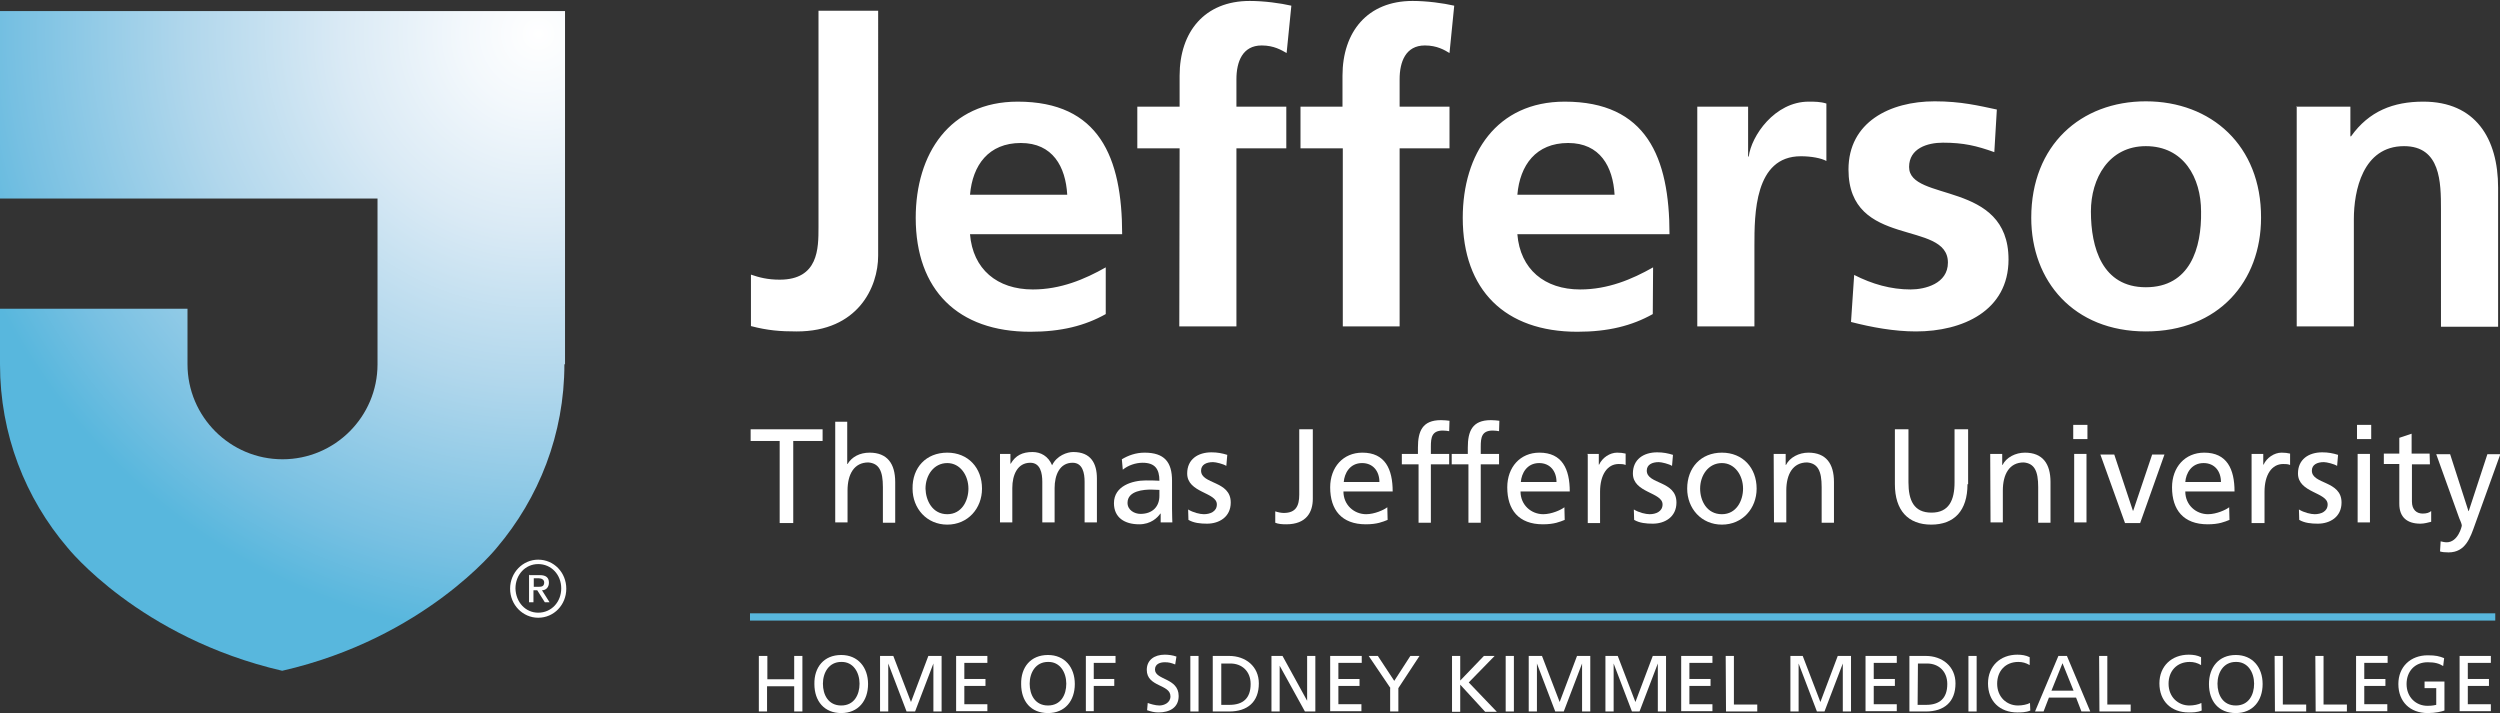 <?xml version="1.0" encoding="utf-8"?>
<!-- Generator: Adobe Illustrator 26.2.1, SVG Export Plug-In . SVG Version: 6.00 Build 0)  -->
<svg version="1.1" id="Layer_1" xmlns="http://www.w3.org/2000/svg" xmlns:xlink="http://www.w3.org/1999/xlink" x="0px" y="0px"
	 viewBox="0 0 792 226" style="enable-background:new 0 0 792 226;" xml:space="preserve">
<rect x="0" y="0" width="792" height="226" fill="#333333" stroke="none"/>
<style type="text/css">
	.st0{fill:#FFFFFF;}
	.st1{fill:#58B7DD;}
	.st2{fill:url(#SVGID_1_);}
</style>
<g>
	<path class="st0" d="M727.4,33.8h17.2v9.4h0.2c5.7-8,13.4-11,22.9-11c16.5,0,23.7,11.6,23.7,27.3v44h-18.1V66.3
		c0-8.5-0.1-20-11.7-20c-13.1,0-15.9,14.2-15.9,23.1v34h-18.1V33.7h-0.2V33.8z M679.8,91c-13.8,0-17.4-12.5-17.4-24
		c0-10.5,5.7-20.7,17.4-20.7c12,0,17.5,10,17.5,20.7C697.5,78.6,693.8,91,679.8,91z M679.8,32.1c-20.6,0-36.3,13.9-36.3,36.9
		c0,20,13.4,36,36.3,36c23.1,0,36.5-15.9,36.5-36C716.4,46.1,700.5,32.1,679.8,32.1z M632.6,34.7c-5.7-1.2-11.3-2.6-19.7-2.6
		c-14.2,0-27.3,6.6-27.3,21.6c0,25.2,31.5,15.8,31.5,29.5c0,6.7-7.3,8.5-11.8,8.5c-6.3,0-12.2-1.7-17.9-4.6l-1,14.9
		c6.6,1.7,13.7,3,20.6,3c14.7,0,29.3-6.5,29.3-22.8c0-25.2-31.5-18.1-31.5-29.3c0-5.9,5.8-7.7,10.7-7.7c6.6,0,10.7,1,16.3,3
		L632.6,34.7z M537.7,103.4h18.1V77.9c0-10,0-28.4,14.7-28.4c3.3,0,6.5,0.6,8.1,1.5V32.8c-1.9-0.6-3.8-0.6-5.6-0.6
		c-10.8,0-18.2,10.9-19,17.4h-0.2V33.8h-16.1V103.4L537.7,103.4z M480.7,61.7c0.8-9.4,5.9-16.4,16.1-16.4c10.1,0,14.2,7.5,14.7,16.4
		H480.7z M523.7,84.7c-6.7,3.8-14.3,7-23.1,7c-11.3,0-19-6.4-19.9-17.5h48.2c0-24.4-7.3-42-33.2-42c-21.6,0-32.3,16.6-32.3,36.8
		c0,22.9,13.4,36.1,36.3,36.1c9.8,0,17.3-1.9,23.9-5.6L523.7,84.7L523.7,84.7z M425.3,103.4h18.1V47h15.8V33.8h-15.8v-8.7
		c0-5.5,1.9-10.7,8-10.7c3.9,0,6.3,1.5,7.8,2.4l1.5-15c-3.5-0.8-8.6-1.5-13.2-1.5c-14.3,0-22.2,9.8-22.2,23.7v9.8H412V47h13.4v56.4
		H425.3z M373.6,103.4h18.1V47h15.8V33.8h-15.8v-8.7c0-5.5,1.9-10.7,8-10.7c3.9,0,6.3,1.5,7.9,2.4l1.5-15c-3.5-0.8-8.6-1.5-13.2-1.5
		c-14.3,0-22.2,9.8-22.2,23.7v9.8h-13.4V47h13.4L373.6,103.4L373.6,103.4z M307.3,61.7c0.8-9.4,5.9-16.4,16.1-16.4
		c10.1,0,14.2,7.5,14.7,16.4H307.3z M350.3,84.7c-6.7,3.8-14.3,7-23.1,7c-11.3,0-19-6.4-19.9-17.5h48.2c0-24.4-7.3-42-33.1-42
		c-21.6,0-32.3,16.6-32.3,36.8c0,22.9,13.4,36.1,36.3,36.1c9.8,0,17.3-1.9,23.9-5.6V84.7L350.3,84.7L350.3,84.7z M237.9,103.3
		c5.3,1.4,9.3,1.7,14.5,1.7c19.4,0,25.8-14,25.8-24V3.4h-18.9V72c0,6.7,0,16.6-12.3,16.6c-3.8,0-6.5-0.7-9.1-1.6L237.9,103.3
		L237.9,103.3z"/>
	<g>
		<path class="st0" d="M247.1,139.7h-9.3V136h22.8v3.7h-9.3v26H247v-26H247.1z"/>
		<path class="st0" d="M264.5,133.6h3.9V147h0.1c1.4-2.3,3.9-3.6,7-3.6c5.6,0,8.1,3.5,8.1,9.3v12.9h-3.9v-11.3
			c0-5.1-1.2-7.5-4.6-7.8c-4.5,0-6.6,3.7-6.6,8.9v10.1h-3.9v-31.9H264.5z"/>
		<path class="st0" d="M300.1,143.4c6.6,0,11,4.8,11,11.4c0,6.3-4.5,11.4-11,11.4s-11-5.1-11-11.4
			C289,148.1,293.4,143.4,300.1,143.4z M300.1,162.9c4.6,0,6.7-4.3,6.7-8.1c0-4.2-2.6-8.1-6.7-8.1c-4.3,0-6.9,3.9-6.9,8.1
			C293.3,158.6,295.4,162.9,300.1,162.9z"/>
		<path class="st0" d="M316.4,143.8h3.7v3.1h0.1c1.5-2.6,3.7-3.7,6.9-3.7c2.6,0,5,1.3,6.2,4.2c1.5-3.1,4.8-4.2,6.7-4.2
			c5.6,0,7.5,3.6,7.5,8.4v13.9h-3.9v-12.9c0-2.7-0.6-6-3.8-6c-4.1,0-5.7,3.9-5.7,8v10.9h-3.9v-12.9c0-2.7-0.6-6-3.8-6
			c-4.1,0-5.7,3.9-5.7,8v10.9h-3.9v-21.7L316.4,143.8L316.4,143.8z"/>
		<path class="st0" d="M355.4,145.5c2-1.2,4.4-2.1,7.2-2.1c6.3,0,8.7,3,8.7,8.9v8.9c0,2.4,0.1,3.6,0.1,4.3h-3.7v-2.8h-0.1
			c-0.9,1.3-3,3.4-6.7,3.4c-4.6,0-8-2.1-8-6.7c0-5.5,5.9-7.2,10.1-7.2c1.6,0,2.7,0,4.3,0.1c0-3.7-1.4-5.7-5.3-5.7
			c-2.2,0-4.6,0.8-6.3,2.2L355.4,145.5z M367.3,155.2c-0.8,0-1.7-0.1-2.6-0.1c-2.2,0-7.5,0.3-7.5,4.2c0,2.3,2.2,3.5,4.1,3.5
			c3.9,0,6-2.4,6-5.7V155.2z"/>
		<path class="st0" d="M376.4,161.4c1.6,1,3.8,1.5,5,1.5c1.9,0,4.1-0.8,4.1-3.1c0-3.9-9.4-3.6-9.4-9.8c0-4.5,3.4-6.7,7.7-6.7
			c1.9,0,3.4,0.3,5,0.8l-0.3,3.5c-0.9-0.6-3.3-1.2-4.2-1.2c-2.1,0-3.8,0.8-3.8,2.7c0,4.4,9.4,3.1,9.4,10.1c0,4.6-3.7,6.7-7.5,6.7
			c-2.1,0-4.2-0.2-5.9-1.2L376.4,161.4z"/>
		<path class="st0" d="M404,162c0.9,0.3,1.9,0.5,2.7,0.5c3.8,0,4.9-2.2,4.9-5.8V136h4.3v22c0,4.2-2,8.1-8.4,8.1
			c-1.4,0-2.6-0.1-3.5-0.5V162z"/>
		<path class="st0" d="M439.6,164.7c-1.5,0.6-3.3,1.4-6.9,1.4c-7.7,0-11.3-4.6-11.3-11.7c0-6.4,4.1-11,10.2-11
			c7.2,0,9.6,5.2,9.6,12.3h-15.6c0,4.3,3.4,7.2,7.2,7.2c2.7,0,5.7-1.4,6.7-2.2L439.6,164.7L439.6,164.7L439.6,164.7z M437,152.7
			c0-3.4-2-6-5.5-6c-3.9,0-5.6,3.3-5.8,6H437z"/>
		<path class="st0" d="M449.2,147.1h-5.1v-3.3h5.1v-2c0-5.2,1.4-8.7,7.3-8.7c1,0,1.9,0.1,2.7,0.2l-0.1,3.3c-0.5-0.1-1.3-0.2-2-0.2
			c-3.5,0-3.8,2.2-3.8,5.1v2.3h5.8v3.3h-5.8v18.5h-3.9v-18.5L449.2,147.1L449.2,147.1z"/>
		<path class="st0" d="M465,147.1h-5.1v-3.3h5.1v-2c0-5.2,1.4-8.7,7.3-8.7c1,0,1.9,0.1,2.7,0.2l-0.1,3.3c-0.5-0.1-1.3-0.2-2-0.2
			c-3.5,0-3.8,2.2-3.8,5.1v2.3h5.8v3.3h-5.8v18.5h-3.9v-18.5L465,147.1L465,147.1z"/>
		<path class="st0" d="M495.7,164.7c-1.5,0.6-3.3,1.4-6.9,1.4c-7.7,0-11.3-4.6-11.3-11.7c0-6.4,4.1-11,10.2-11
			c7.2,0,9.6,5.2,9.6,12.3h-15.6c0,4.3,3.4,7.2,7.2,7.2c2.7,0,5.7-1.4,6.7-2.2L495.7,164.7L495.7,164.7L495.7,164.7z M493.1,152.7
			c0-3.4-2-6-5.5-6c-3.9,0-5.6,3.3-5.8,6H493.1z"/>
		<path class="st0" d="M502.8,143.8h3.7v3.4h0.1c1-2.2,3.4-3.8,5.7-3.8c1.2,0,1.7,0.1,2.7,0.3v3.6c-0.7-0.3-1.5-0.3-2.2-0.3
			c-3.6,0-5.9,3.4-5.9,8.8v9.9H503v-21.8h-0.2V143.8z"/>
		<path class="st0" d="M517.6,161.4c1.6,1,3.8,1.5,5,1.5c1.9,0,4.1-0.8,4.1-3.1c0-3.9-9.4-3.6-9.4-9.8c0-4.5,3.4-6.7,7.7-6.7
			c1.9,0,3.4,0.3,5,0.8l-0.3,3.5c-0.9-0.6-3.3-1.2-4.2-1.2c-2.1,0-3.8,0.8-3.8,2.7c0,4.4,9.4,3.1,9.4,10.1c0,4.6-3.7,6.7-7.5,6.7
			c-2.1,0-4.2-0.2-5.9-1.2L517.6,161.4z"/>
		<path class="st0" d="M545.5,143.4c6.6,0,11,4.8,11,11.4c0,6.3-4.5,11.4-11,11.4s-11-5.1-11-11.4
			C534.5,148.1,538.9,143.4,545.5,143.4z M545.5,162.9c4.6,0,6.7-4.3,6.7-8.1c0-4.2-2.6-8.1-6.7-8.1c-4.3,0-6.9,3.9-6.9,8.1
			C538.6,158.6,540.7,162.9,545.5,162.9z"/>
		<path class="st0" d="M561.9,143.8h3.8v3.5h0.1c1.2-2.4,4.1-3.9,7.1-3.9c5.6,0,8.1,3.5,8.1,9.3v12.9h-3.9v-11.3
			c0-5.1-1.2-7.5-4.6-7.8c-4.5,0-6.6,3.7-6.6,8.9v10.1H562L561.9,143.8L561.9,143.8z"/>
		<path class="st0" d="M623.3,153.4c0,8.4-4.2,12.8-11.5,12.8s-11.5-4.5-11.5-12.8V136h4.3v16.8c0,5.7,1.7,9.6,7.3,9.6
			c5.5,0,7.3-3.9,7.3-9.6V136h4.3v17.4H623.3z"/>
		<path class="st0" d="M630.5,143.8h3.8v3.5h0.1c1.2-2.4,4.1-3.9,7.1-3.9c5.6,0,8.1,3.5,8.1,9.3v12.9h-3.9v-11.3
			c0-5.1-1.2-7.5-4.6-7.8c-4.5,0-6.6,3.7-6.6,8.9v10.1h-3.9L630.5,143.8L630.5,143.8z"/>
		<path class="st0" d="M661.3,139.1h-4.5v-4.5h4.5V139.1z M657.1,143.8h3.9v21.7h-3.9V143.8z"/>
		<path class="st0" d="M678,165.7h-4.8l-7.8-21.7h4.4l5.9,17.8h0.1l6-17.8h3.9L678,165.7z"/>
		<path class="st0" d="M706.3,164.7c-1.5,0.6-3.3,1.4-6.9,1.4c-7.7,0-11.3-4.6-11.3-11.7c0-6.4,4.1-11,10.2-11
			c7.2,0,9.6,5.2,9.6,12.3h-15.6c0,4.3,3.4,7.2,7.2,7.2c2.7,0,5.7-1.4,6.7-2.2L706.3,164.7L706.3,164.7L706.3,164.7z M703.6,152.7
			c0-3.4-2-6-5.5-6c-3.9,0-5.6,3.3-5.8,6H703.6z"/>
		<path class="st0" d="M713.3,143.8h3.7v3.4h0.1c1-2.2,3.4-3.8,5.7-3.8c1.2,0,1.7,0.1,2.7,0.3v3.6c-0.7-0.3-1.5-0.3-2.2-0.3
			c-3.6,0-5.9,3.4-5.9,8.8v9.9h-4.1V143.8z"/>
		<path class="st0" d="M728.3,161.4c1.6,1,3.8,1.5,5,1.5c1.9,0,4.1-0.8,4.1-3.1c0-3.9-9.4-3.6-9.4-9.8c0-4.5,3.4-6.7,7.7-6.7
			c1.9,0,3.4,0.3,5,0.8l-0.3,3.5c-0.9-0.6-3.3-1.2-4.2-1.2c-2.1,0-3.8,0.8-3.8,2.7c0,4.4,9.4,3.1,9.4,10.1c0,4.6-3.7,6.7-7.5,6.7
			c-2.1,0-4.2-0.2-5.9-1.2L728.3,161.4z"/>
		<path class="st0" d="M751.2,139.1h-4.5v-4.5h4.5V139.1z M746.9,143.8h3.9v21.7h-3.9V143.8z"/>
		<path class="st0" d="M769.8,147.1h-5.7v11.8c0,2.6,1.5,3.8,3.4,3.8c1.3,0,2.1-0.3,2.7-0.8v3.4c-0.9,0.2-2.1,0.6-3.4,0.6
			c-4.2,0-6.7-2-6.7-6.3V147h-4.9v-3.3h4.9v-5l3.9-1.3v6.3h5.7L769.8,147.1L769.8,147.1z"/>
		<path class="st0" d="M773.2,171.5c0.5,0.1,1.2,0.3,1.9,0.3c3.6,0,4.8-5,4.8-5.3c0-0.5-0.5-1.6-0.8-2.3l-7.3-20.3h4.4l5.8,18h0.1
			l5.9-18h4.1l-8,22.2c-1.5,4.2-3,8.9-8.4,8.9c-1.3,0-2-0.1-2.7-0.3L773.2,171.5z"/>
	</g>
	<g>
		<path class="st0" d="M240.5,207.8h2.6v7.4h8.5v-7.4h2.6v17.6h-2.6v-8H243v8h-2.6v-17.6H240.5z"/>
		<path class="st0" d="M266.5,207.5c5.3,0,8.5,3.9,8.5,9.2c0,5.3-3.1,9.2-8.5,9.2c-5.3,0-8.5-3.7-8.5-9.2
			C257.9,211.4,261,207.5,266.5,207.5z M266.5,223.5c4.1,0,5.8-3.4,5.8-6.9c0-3.6-2-7-5.8-6.9c-3.9,0-5.8,3.4-5.8,6.9
			S262.4,223.5,266.5,223.5z"/>
		<path class="st0" d="M278.8,207.8h4.2l5.6,14.6l5.5-14.6h4.2v17.6h-2.6v-15.2l0,0l-5.8,15.2h-2.7l-5.8-15.2l0,0v15.2h-2.6
			L278.8,207.8L278.8,207.8z"/>
		<path class="st0" d="M302.9,207.8h9.9v2.2h-7.3v5.1h6.7v2.2h-6.7v5.8h7.3v2.2h-9.9V207.8z"/>
		<path class="st0" d="M332,207.5c5.3,0,8.5,3.9,8.5,9.2c0,5.3-3.1,9.2-8.5,9.2s-8.5-3.7-8.5-9.2C323.4,211.4,326.5,207.5,332,207.5
			z M332,223.5c4.1,0,5.8-3.4,5.8-6.9c0-3.6-2-7-5.8-6.9c-3.9,0-5.8,3.4-5.8,6.9S327.9,223.5,332,223.5z"/>
		<path class="st0" d="M344,207.8h9.4v2.2h-6.9v5.1h6.5v2.2h-6.5v8H344V207.8z"/>
		<path class="st0" d="M372.3,210.5c-1.3-0.5-2-0.7-3.3-0.7c-1.4,0-3.1,0.5-3.1,2.3c0,3.4,7.5,2.6,7.5,8.4c0,3.7-2.9,5.2-6.4,5.2
			c-1.3,0-2.4-0.3-3.6-0.7l0.2-2.3c0.8,0.3,2.4,0.8,3.7,0.8c1.4,0,3.5-0.8,3.5-2.9c0-3.9-7.5-2.9-7.5-8.4c0-3.1,2.4-4.8,5.7-4.8
			c1.2,0,2.6,0.2,3.7,0.6L372.3,210.5z"/>
		<path class="st0" d="M377.1,207.8h2.6v17.6h-2.6V207.8z"/>
		<path class="st0" d="M384.2,207.8h5.2c5.2,0,9.4,3.3,9.4,8.7c0,5.9-3.6,8.9-9.4,8.9h-5.2V207.8z M386.8,223.3h2.7
			c4.3,0,6.7-2.1,6.7-6.6c0-4.1-2.8-6.5-6.4-6.5h-2.9v13.1H386.8z"/>
		<path class="st0" d="M402.8,207.8h3.5l7.8,14.2l0,0v-14.2h2.6v17.6h-3.3l-8-14.5l0,0v14.5h-2.6V207.8L402.8,207.8z"/>
		<path class="st0" d="M421.5,207.8h9.9v2.2H424v5.1h6.7v2.2H424v5.8h7.3v2.2h-9.9v-17.5H421.5z"/>
		<path class="st0" d="M440.5,218l-6.9-10.2h2.9l5.2,7.9l5.1-7.9h2.9L443,218v7.4h-2.6V218H440.5z"/>
		<path class="st0" d="M460,207.8h2.6v7.8l7.5-7.8h3.4l-8.2,8.4l8.9,9.3h-3.7l-7.9-8.6v8.6H460V207.8z"/>
		<path class="st0" d="M477,207.8h2.6v17.6H477V207.8z"/>
		<path class="st0" d="M484.3,207.8h4.2l5.6,14.6l5.5-14.6h4.2v17.6h-2.6v-15.2l0,0l-5.8,15.2h-2.7l-5.8-15.2l0,0v15.2h-2.6
			L484.3,207.8L484.3,207.8z"/>
		<path class="st0" d="M508.3,207.8h4.2l5.6,14.6l5.5-14.6h4.2v17.6h-2.6v-15.2l0,0l-5.8,15.2H517l-5.8-15.2l0,0v15.2h-2.6v-17.6
			H508.3z"/>
		<path class="st0" d="M532.6,207.8h9.9v2.2h-7.3v5.1h6.7v2.2h-6.7v5.8h7.3v2.2h-9.9V207.8z"/>
		<path class="st0" d="M546.7,207.8h2.6v15.4h7.4v2.2h-9.9L546.7,207.8L546.7,207.8z"/>
		<path class="st0" d="M566.9,207.8h4.2l5.6,14.6l5.5-14.6h4.2v17.6h-2.6v-15.2l0,0l-5.8,15.2h-2.4l-5.8-15.2l0,0v15.2h-2.6v-17.6
			H566.9z"/>
		<path class="st0" d="M591,207.8h9.9v2.2h-7.3v5.1h6.7v2.2h-6.7v5.8h7.3v2.2H591V207.8z"/>
		<path class="st0" d="M604.9,207.8h5.2c5.2,0,9.4,3.3,9.4,8.7c0,5.9-3.6,8.9-9.4,8.9h-5.2V207.8z M607.5,223.3h2.7
			c4.3,0,6.7-2.1,6.7-6.6c0-4.1-2.8-6.5-6.4-6.5h-2.9L607.5,223.3L607.5,223.3z"/>
		<path class="st0" d="M623.6,207.8h2.6v17.6h-2.6V207.8z"/>
		<path class="st0" d="M643,210.7c-1.2-0.7-2.3-1-3.6-1c-4.1,0-6.7,2.9-6.7,6.9c0,4.2,3,6.9,6.6,6.9c1.3,0,2.9-0.3,3.8-0.8l0.1,2.4
			c-1.4,0.6-3,0.6-4.1,0.6c-5.6,0-9.3-3.6-9.3-9.2c0-5.5,3.9-9.1,9.3-9.1c1.4,0,2.7,0.2,3.9,0.8V210.7z"/>
		<path class="st0" d="M652.1,207.8h2.7l7.4,17.6h-2.8l-1.7-4.4h-8.6l-1.7,4.4h-2.7L652.1,207.8z M653.4,210.1l-3.5,8.7h7
			L653.4,210.1z"/>
		<path class="st0" d="M665,207.8h2.6v15.4h7.4v2.2h-9.9L665,207.8L665,207.8z"/>
		<path class="st0" d="M697.3,210.7c-1.2-0.7-2.3-1-3.6-1c-4.1,0-6.7,2.9-6.7,6.9c0,4.2,3,6.9,6.6,6.9c1.3,0,2.9-0.3,3.8-0.8
			l0.1,2.4c-1.4,0.6-3,0.6-4.1,0.6c-5.6,0-9.3-3.6-9.3-9.2c0-5.5,3.9-9.1,9.3-9.1c1.4,0,2.7,0.2,3.9,0.8V210.7z"/>
		<path class="st0" d="M708.3,207.5c5.3,0,8.5,3.9,8.5,9.2c0,5.3-3.1,9.2-8.5,9.2s-8.5-3.7-8.5-9.2
			C699.8,211.4,702.9,207.5,708.3,207.5z M708.3,223.5c4.1,0,5.8-3.4,5.8-6.9c0-3.6-2-7-5.8-6.9c-3.9,0-5.8,3.4-5.8,6.9
			S704.2,223.5,708.3,223.5z"/>
		<path class="st0" d="M720.6,207.8h2.6v15.4h7.4v2.2h-9.9L720.6,207.8L720.6,207.8z"/>
		<path class="st0" d="M733.5,207.8h2.6v15.4h7.4v2.2h-9.9L733.5,207.8L733.5,207.8z"/>
		<path class="st0" d="M746.5,207.8h9.9v2.2H749v5.1h6.7v2.2H749v5.8h7.3v2.2h-9.9v-17.5H746.5z"/>
		<path class="st0" d="M774,211c-1.3-0.8-2.6-1.2-4.9-1.2c-4.1,0-6.7,2.9-6.7,6.9c0,4.2,3,6.9,6.6,6.9c1.7,0,2.2-0.2,2.8-0.3V218
			h-3.7v-2.1h6.3v9.2c-0.9,0.3-2.7,0.8-5.3,0.8c-5.6,0-9.3-3.6-9.3-9.2c0-5.5,3.9-9.1,9.3-9.1c2.6,0,3.7,0.3,5.2,0.9L774,211z"/>
		<path class="st0" d="M779.2,207.8h9.9v2.2h-7.3v5.1h6.7v2.2h-6.7v5.8h7.3v2.2h-9.9V207.8z"/>
	</g>
	<rect x="237.6" y="194.3" class="st1" width="552.9" height="2.3"/>
	
		<radialGradient id="SVGID_1_" cx="188.06" cy="483.823" r="195.191" gradientTransform="matrix(0.981 0 0 0.981 -13.886 -463.887)" gradientUnits="userSpaceOnUse">
		<stop  offset="0" style="stop-color:#FFFFFF"/>
		<stop  offset="0.124" style="stop-color:#F3F8FC"/>
		<stop  offset="0.325" style="stop-color:#DAEAF5"/>
		<stop  offset="0.58" style="stop-color:#B1D7EC"/>
		<stop  offset="0.874" style="stop-color:#77C0E2"/>
		<stop  offset="1" style="stop-color:#58B7DD"/>
	</radialGradient>
	<path class="st2" d="M178.8,115.4c0,22.2-8.1,42.4-21.4,58.1c0,0-22.9,28.7-68,39c-45.3-10.5-68-39-68-39C8,157.8,0,137.6,0,115.4
		V97.8h59.4v17.6c0,16.6,13.5,30.1,30.1,30.1s30.1-13.5,30.1-30.1V62.9H0V3.5h179v111.9H178.8z"/>
	<path class="st0" d="M170.5,177.3c5,0,8.9,4.1,8.9,9.2s-3.9,9.2-8.9,9.2c-4.9,0-8.9-4.1-8.9-9.2S165.6,177.3,170.5,177.3z
		 M170.5,194.1c4.2,0,7.3-3.4,7.3-7.7s-3.1-7.7-7.3-7.7c-4.1,0-7.2,3.4-7.2,7.7C163.4,190.8,166.5,194.1,170.5,194.1z M167.7,182.2
		h3.3c2,0,2.9,0.8,2.9,2.4c0,1.4-0.9,2.4-2.2,2.4l2.4,3.8h-1.5l-2.4-3.8H169v3.8h-1.4v-8.7h0.1V182.2z M169.1,185.9h1.6
		c1,0,1.7-0.2,1.7-1.4c0-0.9-0.9-1.3-1.7-1.3h-1.6V185.9z"/>
</g>
</svg>
